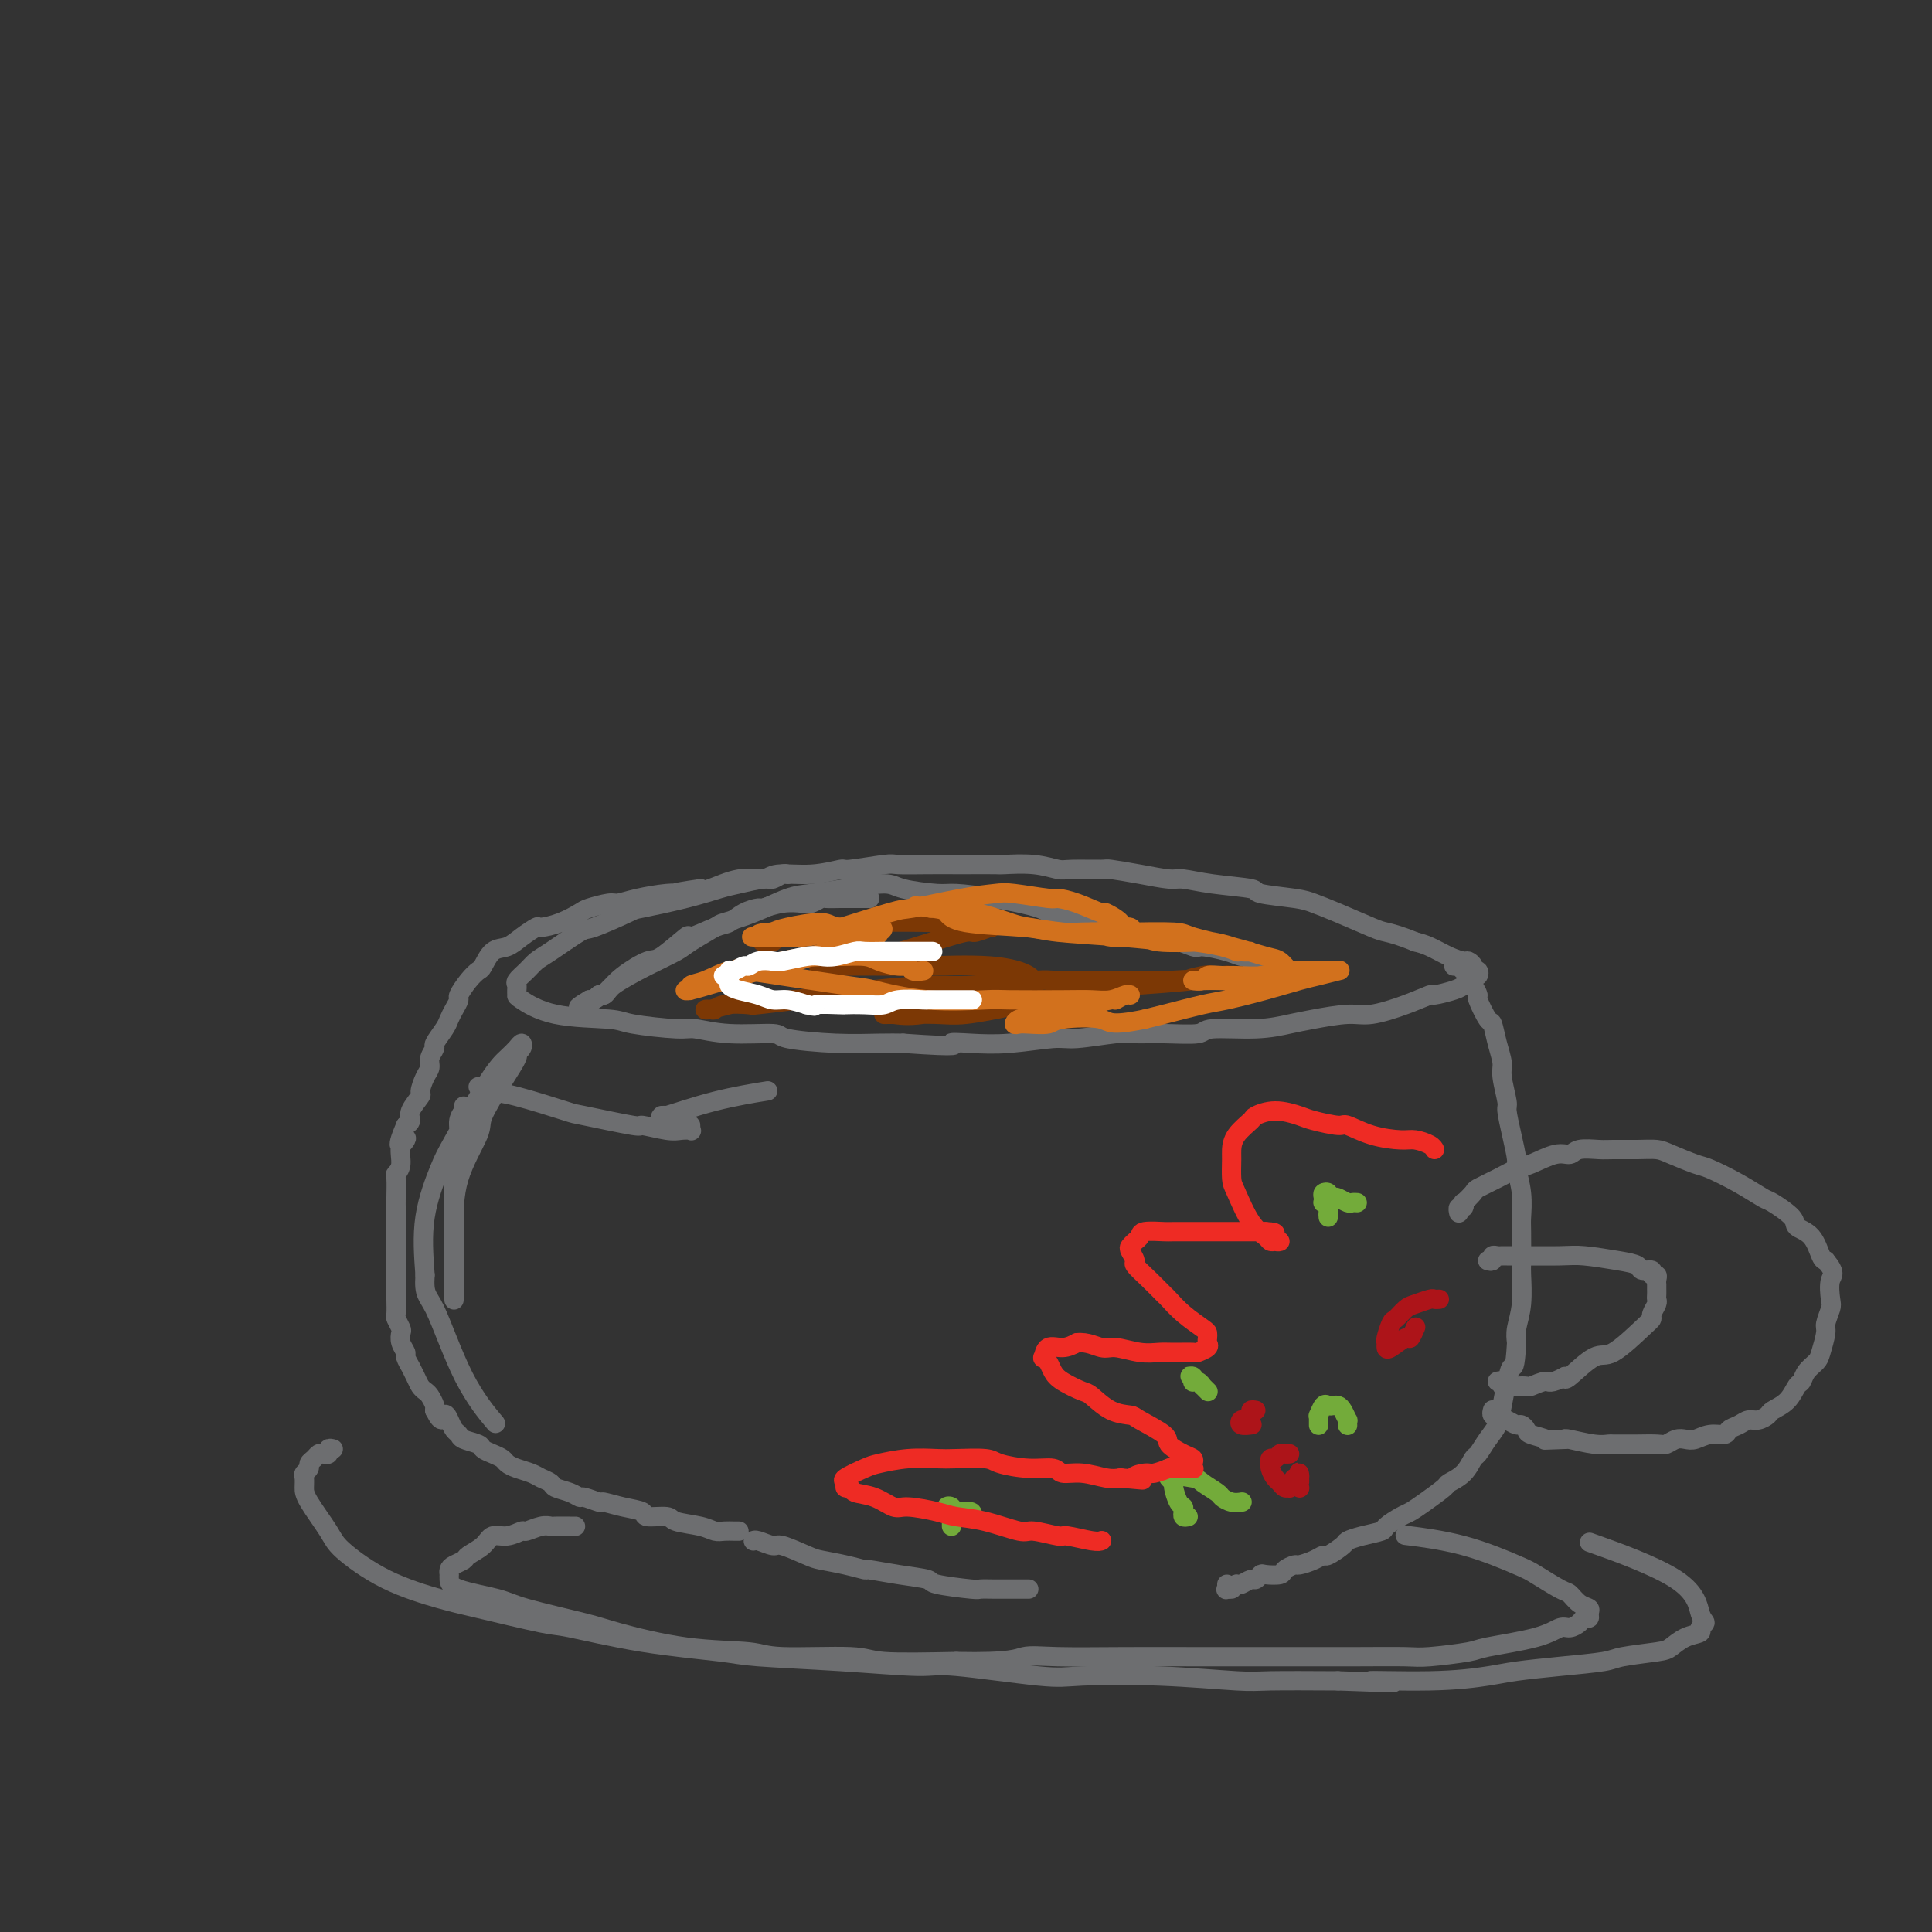 <svg viewBox='0 0 400 400' version='1.1' xmlns='http://www.w3.org/2000/svg' xmlns:xlink='http://www.w3.org/1999/xlink'><rect x="0" y="0" width="400" height="400" fill="#333333" stroke="none"/><g fill='none' stroke='#6D6E70' stroke-width='4' stroke-linecap='round' stroke-linejoin='round'><path d='M163,181c0.060,0.032 0.119,0.064 0,0c-0.119,-0.064 -0.417,-0.225 -1,0c-0.583,0.225 -1.452,0.836 -2,1c-0.548,0.164 -0.774,-0.121 -2,0c-1.226,0.121 -3.450,0.646 -5,1c-1.550,0.354 -2.426,0.537 -4,1c-1.574,0.463 -3.846,1.206 -7,2c-3.154,0.794 -7.191,1.638 -9,2c-1.809,0.362 -1.391,0.243 -3,1c-1.609,0.757 -5.246,2.391 -7,3c-1.754,0.609 -1.626,0.194 -3,1c-1.374,0.806 -4.249,2.832 -6,4c-1.751,1.168 -2.378,1.479 -3,2c-0.622,0.521 -1.238,1.253 -2,2c-0.762,0.747 -1.669,1.507 -2,2c-0.331,0.493 -0.087,0.717 0,1c0.087,0.283 0.016,0.625 0,1c-0.016,0.375 0.023,0.783 0,1c-0.023,0.217 -0.108,0.244 1,1c1.108,0.756 3.410,2.240 7,3c3.590,0.760 8.468,0.796 11,1c2.532,0.204 2.718,0.576 5,1c2.282,0.424 6.660,0.901 9,1c2.340,0.099 2.643,-0.180 4,0c1.357,0.180 3.769,0.819 7,1c3.231,0.181 7.280,-0.095 9,0c1.720,0.095 1.111,0.562 3,1c1.889,0.438 6.278,0.849 10,1c3.722,0.151 6.778,0.043 9,0c2.222,-0.043 3.611,-0.022 5,0'/><path d='M187,216c13.255,0.933 10.393,0.265 10,0c-0.393,-0.265 1.684,-0.127 4,0c2.316,0.127 4.873,0.244 8,0c3.127,-0.244 6.826,-0.850 9,-1c2.174,-0.150 2.825,0.157 5,0c2.175,-0.157 5.875,-0.778 8,-1c2.125,-0.222 2.674,-0.045 4,0c1.326,0.045 3.428,-0.044 6,0c2.572,0.044 5.612,0.219 7,0c1.388,-0.219 1.123,-0.833 3,-1c1.877,-0.167 5.896,0.115 9,0c3.104,-0.115 5.294,-0.625 7,-1c1.706,-0.375 2.927,-0.616 5,-1c2.073,-0.384 4.997,-0.911 7,-1c2.003,-0.089 3.086,0.260 5,0c1.914,-0.260 4.659,-1.131 7,-2c2.341,-0.869 4.276,-1.738 5,-2c0.724,-0.262 0.235,0.083 1,0c0.765,-0.083 2.783,-0.596 4,-1c1.217,-0.404 1.634,-0.701 2,-1c0.366,-0.299 0.683,-0.601 1,-1c0.317,-0.399 0.636,-0.894 1,-1c0.364,-0.106 0.774,0.178 1,0c0.226,-0.178 0.269,-0.818 0,-1c-0.269,-0.182 -0.851,0.093 -1,0c-0.149,-0.093 0.133,-0.553 0,-1c-0.133,-0.447 -0.682,-0.879 -1,-1c-0.318,-0.121 -0.405,0.071 -1,0c-0.595,-0.071 -1.699,-0.404 -3,-1c-1.301,-0.596 -2.800,-1.456 -4,-2c-1.200,-0.544 -2.100,-0.772 -3,-1'/><path d='M293,195c-3.283,-1.362 -4.989,-1.765 -6,-2c-1.011,-0.235 -1.327,-0.300 -3,-1c-1.673,-0.700 -4.705,-2.033 -7,-3c-2.295,-0.967 -3.855,-1.568 -5,-2c-1.145,-0.432 -1.875,-0.694 -4,-1c-2.125,-0.306 -5.644,-0.656 -7,-1c-1.356,-0.344 -0.548,-0.683 -2,-1c-1.452,-0.317 -5.164,-0.610 -8,-1c-2.836,-0.390 -4.797,-0.875 -6,-1c-1.203,-0.125 -1.649,0.110 -3,0c-1.351,-0.110 -3.606,-0.564 -6,-1c-2.394,-0.436 -4.928,-0.853 -6,-1c-1.072,-0.147 -0.684,-0.025 -2,0c-1.316,0.025 -4.336,-0.046 -6,0c-1.664,0.046 -1.970,0.208 -3,0c-1.030,-0.208 -2.783,-0.788 -5,-1c-2.217,-0.212 -4.898,-0.057 -6,0c-1.102,0.057 -0.624,0.016 -2,0c-1.376,-0.016 -4.604,-0.005 -6,0c-1.396,0.005 -0.960,0.005 -2,0c-1.040,-0.005 -3.556,-0.017 -6,0c-2.444,0.017 -4.814,0.061 -6,0c-1.186,-0.061 -1.186,-0.228 -3,0c-1.814,0.228 -5.443,0.850 -7,1c-1.557,0.150 -1.043,-0.172 -2,0c-0.957,0.172 -3.384,0.838 -6,1c-2.616,0.162 -5.422,-0.180 -7,0c-1.578,0.180 -1.928,0.883 -3,1c-1.072,0.117 -2.866,-0.353 -5,0c-2.134,0.353 -4.610,1.529 -6,2c-1.390,0.471 -1.695,0.235 -2,0'/><path d='M145,184c-6.971,1.012 -5.399,1.041 -5,1c0.399,-0.041 -0.376,-0.151 -2,0c-1.624,0.151 -4.096,0.564 -6,1c-1.904,0.436 -3.239,0.894 -4,1c-0.761,0.106 -0.947,-0.139 -2,0c-1.053,0.139 -2.973,0.663 -4,1c-1.027,0.337 -1.160,0.488 -2,1c-0.840,0.512 -2.388,1.384 -4,2c-1.612,0.616 -3.289,0.975 -4,1c-0.711,0.025 -0.456,-0.284 -1,0c-0.544,0.284 -1.885,1.161 -3,2c-1.115,0.839 -2.003,1.641 -3,2c-0.997,0.359 -2.103,0.275 -3,1c-0.897,0.725 -1.584,2.259 -2,3c-0.416,0.741 -0.559,0.688 -1,1c-0.441,0.312 -1.179,0.990 -2,2c-0.821,1.010 -1.724,2.352 -2,3c-0.276,0.648 0.076,0.601 0,1c-0.076,0.399 -0.580,1.244 -1,2c-0.420,0.756 -0.758,1.424 -1,2c-0.242,0.576 -0.390,1.061 -1,2c-0.610,0.939 -1.683,2.333 -2,3c-0.317,0.667 0.121,0.606 0,1c-0.121,0.394 -0.801,1.241 -1,2c-0.199,0.759 0.082,1.428 0,2c-0.082,0.572 -0.529,1.046 -1,2c-0.471,0.954 -0.966,2.388 -1,3c-0.034,0.612 0.393,0.401 0,1c-0.393,0.599 -1.606,2.007 -2,3c-0.394,0.993 0.030,1.569 0,2c-0.030,0.431 -0.515,0.715 -1,1'/><path d='M84,233c-2.720,6.244 -0.518,3.855 0,3c0.518,-0.855 -0.646,-0.177 -1,1c-0.354,1.177 0.101,2.854 0,4c-0.101,1.146 -0.759,1.762 -1,2c-0.241,0.238 -0.065,0.099 0,1c0.065,0.901 0.017,2.841 0,4c-0.017,1.159 -0.005,1.535 0,2c0.005,0.465 0.001,1.017 0,2c-0.001,0.983 -0.000,2.398 0,3c0.000,0.602 0.000,0.393 0,1c-0.000,0.607 -0.000,2.032 0,3c0.000,0.968 -0.000,1.479 0,2c0.000,0.521 0.000,1.050 0,2c-0.000,0.950 -0.001,2.319 0,3c0.001,0.681 0.004,0.673 0,1c-0.004,0.327 -0.015,0.990 0,2c0.015,1.010 0.055,2.367 0,3c-0.055,0.633 -0.207,0.541 0,1c0.207,0.459 0.772,1.470 1,2c0.228,0.530 0.118,0.581 0,1c-0.118,0.419 -0.243,1.207 0,2c0.243,0.793 0.853,1.591 1,2c0.147,0.409 -0.168,0.428 0,1c0.168,0.572 0.819,1.698 1,2c0.181,0.302 -0.106,-0.218 0,0c0.106,0.218 0.607,1.175 1,2c0.393,0.825 0.680,1.517 1,2c0.320,0.483 0.673,0.758 1,1c0.327,0.242 0.626,0.450 1,1c0.374,0.550 0.821,1.443 1,2c0.179,0.557 0.089,0.779 0,1'/><path d='M90,292c1.642,3.289 1.747,1.511 2,1c0.253,-0.511 0.653,0.244 1,1c0.347,0.756 0.641,1.512 1,2c0.359,0.488 0.781,0.708 1,1c0.219,0.292 0.233,0.656 1,1c0.767,0.344 2.285,0.670 3,1c0.715,0.330 0.627,0.666 1,1c0.373,0.334 1.206,0.667 2,1c0.794,0.333 1.549,0.667 2,1c0.451,0.333 0.597,0.667 1,1c0.403,0.333 1.062,0.667 2,1c0.938,0.333 2.156,0.666 3,1c0.844,0.334 1.316,0.668 2,1c0.684,0.332 1.582,0.662 2,1c0.418,0.338 0.358,0.683 1,1c0.642,0.317 1.987,0.606 3,1c1.013,0.394 1.694,0.893 2,1c0.306,0.107 0.237,-0.179 1,0c0.763,0.179 2.358,0.822 3,1c0.642,0.178 0.330,-0.111 1,0c0.670,0.111 2.323,0.621 4,1c1.677,0.379 3.380,0.626 4,1c0.620,0.374 0.158,0.874 1,1c0.842,0.126 2.988,-0.124 4,0c1.012,0.124 0.891,0.622 2,1c1.109,0.378 3.450,0.637 5,1c1.550,0.363 2.310,0.829 3,1c0.690,0.171 1.309,0.046 2,0c0.691,-0.046 1.455,-0.012 2,0c0.545,0.012 0.870,0.004 1,0c0.130,-0.004 0.065,-0.002 0,0'/><path d='M301,200c0.455,0.033 0.911,0.066 1,0c0.089,-0.066 -0.187,-0.229 0,0c0.187,0.229 0.837,0.852 1,1c0.163,0.148 -0.162,-0.177 0,0c0.162,0.177 0.812,0.856 1,1c0.188,0.144 -0.087,-0.248 0,0c0.087,0.248 0.534,1.135 1,2c0.466,0.865 0.951,1.707 1,2c0.049,0.293 -0.337,0.035 0,1c0.337,0.965 1.396,3.151 2,4c0.604,0.849 0.754,0.361 1,1c0.246,0.639 0.587,2.406 1,4c0.413,1.594 0.898,3.016 1,4c0.102,0.984 -0.179,1.532 0,3c0.179,1.468 0.817,3.857 1,5c0.183,1.143 -0.091,1.038 0,2c0.091,0.962 0.546,2.989 1,5c0.454,2.011 0.906,4.005 1,5c0.094,0.995 -0.171,0.991 0,2c0.171,1.009 0.778,3.029 1,5c0.222,1.971 0.061,3.891 0,5c-0.061,1.109 -0.020,1.406 0,3c0.020,1.594 0.019,4.485 0,6c-0.019,1.515 -0.057,1.653 0,3c0.057,1.347 0.208,3.901 0,6c-0.208,2.099 -0.774,3.743 -1,5c-0.226,1.257 -0.113,2.129 0,3'/><path d='M314,278c-0.334,5.813 -0.670,4.844 -1,5c-0.330,0.156 -0.656,1.436 -1,3c-0.344,1.564 -0.708,3.411 -1,5c-0.292,1.589 -0.514,2.918 -1,4c-0.486,1.082 -1.238,1.915 -2,3c-0.762,1.085 -1.536,2.421 -2,3c-0.464,0.579 -0.620,0.399 -1,1c-0.380,0.601 -0.984,1.982 -2,3c-1.016,1.018 -2.445,1.672 -3,2c-0.555,0.328 -0.237,0.329 -1,1c-0.763,0.671 -2.608,2.011 -4,3c-1.392,0.989 -2.333,1.627 -3,2c-0.667,0.373 -1.062,0.482 -2,1c-0.938,0.518 -2.420,1.447 -3,2c-0.580,0.553 -0.257,0.730 -1,1c-0.743,0.270 -2.552,0.632 -4,1c-1.448,0.368 -2.536,0.742 -3,1c-0.464,0.258 -0.303,0.399 -1,1c-0.697,0.601 -2.251,1.663 -3,2c-0.749,0.337 -0.691,-0.051 -1,0c-0.309,0.051 -0.984,0.539 -2,1c-1.016,0.461 -2.374,0.894 -3,1c-0.626,0.106 -0.521,-0.116 -1,0c-0.479,0.116 -1.543,0.571 -2,1c-0.457,0.429 -0.306,0.832 -1,1c-0.694,0.168 -2.231,0.101 -3,0c-0.769,-0.101 -0.770,-0.237 -1,0c-0.230,0.237 -0.691,0.847 -1,1c-0.309,0.153 -0.468,-0.151 -1,0c-0.532,0.151 -1.438,0.757 -2,1c-0.562,0.243 -0.781,0.121 -1,0'/><path d='M256,328c-3.105,1.159 -1.368,1.056 -1,1c0.368,-0.056 -0.633,-0.067 -1,0c-0.367,0.067 -0.099,0.210 0,0c0.099,-0.210 0.028,-0.774 0,-1c-0.028,-0.226 -0.014,-0.113 0,0'/><path d='M302,251c0.029,0.122 0.058,0.245 0,0c-0.058,-0.245 -0.204,-0.857 0,-1c0.204,-0.143 0.759,0.184 1,0c0.241,-0.184 0.167,-0.878 0,-1c-0.167,-0.122 -0.428,0.328 0,0c0.428,-0.328 1.543,-1.434 2,-2c0.457,-0.566 0.254,-0.590 1,-1c0.746,-0.410 2.441,-1.205 4,-2c1.559,-0.795 2.982,-1.590 4,-2c1.018,-0.410 1.631,-0.436 3,-1c1.369,-0.564 3.495,-1.668 5,-2c1.505,-0.332 2.390,0.107 3,0c0.610,-0.107 0.943,-0.761 2,-1c1.057,-0.239 2.836,-0.062 4,0c1.164,0.062 1.712,0.010 3,0c1.288,-0.010 3.314,0.023 5,0c1.686,-0.023 3.030,-0.103 4,0c0.970,0.103 1.566,0.389 3,1c1.434,0.611 3.704,1.548 5,2c1.296,0.452 1.616,0.418 3,1c1.384,0.582 3.832,1.781 6,3c2.168,1.219 4.054,2.460 5,3c0.946,0.540 0.950,0.379 2,1c1.050,0.621 3.146,2.023 4,3c0.854,0.977 0.466,1.530 1,2c0.534,0.470 1.990,0.857 3,2c1.010,1.143 1.574,3.041 2,4c0.426,0.959 0.713,0.980 1,1'/><path d='M378,261c2.242,2.695 1.348,2.933 1,4c-0.348,1.067 -0.149,2.965 0,4c0.149,1.035 0.248,1.208 0,2c-0.248,0.792 -0.844,2.204 -1,3c-0.156,0.796 0.127,0.977 0,2c-0.127,1.023 -0.663,2.888 -1,4c-0.337,1.112 -0.473,1.470 -1,2c-0.527,0.530 -1.444,1.231 -2,2c-0.556,0.769 -0.750,1.606 -1,2c-0.250,0.394 -0.556,0.344 -1,1c-0.444,0.656 -1.025,2.017 -2,3c-0.975,0.983 -2.344,1.587 -3,2c-0.656,0.413 -0.600,0.635 -1,1c-0.400,0.365 -1.257,0.872 -2,1c-0.743,0.128 -1.371,-0.124 -2,0c-0.629,0.124 -1.260,0.626 -2,1c-0.740,0.374 -1.588,0.622 -2,1c-0.412,0.378 -0.389,0.885 -1,1c-0.611,0.115 -1.855,-0.162 -3,0c-1.145,0.162 -2.192,0.761 -3,1c-0.808,0.239 -1.379,0.117 -2,0c-0.621,-0.117 -1.292,-0.227 -2,0c-0.708,0.227 -1.454,0.793 -2,1c-0.546,0.207 -0.891,0.055 -2,0c-1.109,-0.055 -2.983,-0.014 -4,0c-1.017,0.014 -1.176,-0.000 -2,0c-0.824,0.000 -2.312,0.014 -3,0c-0.688,-0.014 -0.576,-0.055 -1,0c-0.424,0.055 -1.383,0.207 -3,0c-1.617,-0.207 -3.890,-0.773 -5,-1c-1.110,-0.227 -1.055,-0.113 -1,0'/><path d='M324,298c-5.842,0.204 -3.946,0.213 -4,0c-0.054,-0.213 -2.058,-0.648 -3,-1c-0.942,-0.352 -0.820,-0.620 -1,-1c-0.180,-0.380 -0.660,-0.873 -1,-1c-0.340,-0.127 -0.540,0.110 -1,0c-0.460,-0.110 -1.181,-0.569 -2,-1c-0.819,-0.431 -1.736,-0.833 -2,-1c-0.264,-0.167 0.125,-0.097 0,0c-0.125,0.097 -0.766,0.222 -1,0c-0.234,-0.222 -0.063,-0.791 0,-1c0.063,-0.209 0.018,-0.060 0,0c-0.018,0.060 -0.009,0.030 0,0'/><path d='M308,261c0.446,0.113 0.893,0.227 1,0c0.107,-0.227 -0.125,-0.793 0,-1c0.125,-0.207 0.606,-0.055 1,0c0.394,0.055 0.699,0.014 1,0c0.301,-0.014 0.597,-0.001 1,0c0.403,0.001 0.914,-0.011 3,0c2.086,0.011 5.748,0.046 8,0c2.252,-0.046 3.095,-0.171 5,0c1.905,0.171 4.874,0.638 7,1c2.126,0.362 3.411,0.618 4,1c0.589,0.382 0.484,0.890 1,1c0.516,0.110 1.655,-0.177 2,0c0.345,0.177 -0.104,0.817 0,1c0.104,0.183 0.760,-0.091 1,0c0.240,0.091 0.064,0.545 0,1c-0.064,0.455 -0.017,0.909 0,1c0.017,0.091 0.004,-0.183 0,0c-0.004,0.183 -0.000,0.821 0,1c0.000,0.179 -0.004,-0.103 0,0c0.004,0.103 0.016,0.591 0,1c-0.016,0.409 -0.059,0.739 0,1c0.059,0.261 0.220,0.453 0,1c-0.220,0.547 -0.822,1.449 -1,2c-0.178,0.551 0.068,0.751 0,1c-0.068,0.249 -0.449,0.547 -2,2c-1.551,1.453 -4.271,4.059 -6,5c-1.729,0.941 -2.465,0.215 -4,1c-1.535,0.785 -3.867,3.081 -5,4c-1.133,0.919 -1.066,0.459 -1,0'/><path d='M324,285c-3.208,1.713 -3.227,0.995 -4,1c-0.773,0.005 -2.301,0.733 -3,1c-0.699,0.267 -0.570,0.073 -1,0c-0.430,-0.073 -1.421,-0.023 -2,0c-0.579,0.023 -0.747,0.020 -1,0c-0.253,-0.020 -0.590,-0.058 -1,0c-0.410,0.058 -0.893,0.211 -1,0c-0.107,-0.211 0.164,-0.788 0,-1c-0.164,-0.212 -0.761,-0.061 -1,0c-0.239,0.061 -0.119,0.030 0,0'/><path d='M156,319c-0.029,0.034 -0.057,0.068 0,0c0.057,-0.068 0.201,-0.240 1,0c0.799,0.240 2.253,0.890 3,1c0.747,0.110 0.786,-0.320 2,0c1.214,0.320 3.603,1.391 5,2c1.397,0.609 1.803,0.754 3,1c1.197,0.246 3.187,0.591 5,1c1.813,0.409 3.450,0.883 4,1c0.550,0.117 0.015,-0.123 1,0c0.985,0.123 3.491,0.607 6,1c2.509,0.393 5.020,0.694 6,1c0.980,0.306 0.427,0.618 2,1c1.573,0.382 5.272,0.834 7,1c1.728,0.166 1.485,0.044 2,0c0.515,-0.044 1.787,-0.012 3,0c1.213,0.012 2.367,0.003 3,0c0.633,-0.003 0.744,-0.001 1,0c0.256,0.001 0.656,0.000 1,0c0.344,-0.000 0.631,-0.000 1,0c0.369,0.000 0.820,0.000 1,0c0.180,-0.000 0.090,-0.000 0,0'/><path d='M119,316c0.136,0.000 0.272,0.000 0,0c-0.272,-0.000 -0.953,-0.001 -1,0c-0.047,0.001 0.541,0.004 0,0c-0.541,-0.004 -2.209,-0.016 -3,0c-0.791,0.016 -0.704,0.061 -1,0c-0.296,-0.061 -0.975,-0.228 -2,0c-1.025,0.228 -2.395,0.851 -3,1c-0.605,0.149 -0.446,-0.178 -1,0c-0.554,0.178 -1.821,0.860 -3,1c-1.179,0.140 -2.270,-0.261 -3,0c-0.730,0.261 -1.099,1.183 -2,2c-0.901,0.817 -2.332,1.529 -3,2c-0.668,0.471 -0.571,0.700 -1,1c-0.429,0.300 -1.383,0.671 -2,1c-0.617,0.329 -0.897,0.616 -1,1c-0.103,0.384 -0.029,0.866 0,1c0.029,0.134 0.012,-0.078 0,0c-0.012,0.078 -0.018,0.448 0,1c0.018,0.552 0.062,1.287 2,2c1.938,0.713 5.772,1.403 8,2c2.228,0.597 2.852,1.101 6,2c3.148,0.899 8.821,2.192 12,3c3.179,0.808 3.863,1.130 7,2c3.137,0.870 8.725,2.289 14,3c5.275,0.711 10.237,0.712 13,1c2.763,0.288 3.328,0.861 7,1c3.672,0.139 10.450,-0.155 14,0c3.550,0.155 3.871,0.759 7,1c3.129,0.241 9.064,0.121 15,0'/><path d='M198,344c11.580,0.238 12.528,-0.668 14,-1c1.472,-0.332 3.466,-0.089 7,0c3.534,0.089 8.606,0.024 14,0c5.394,-0.024 11.110,-0.006 14,0c2.890,0.006 2.956,0.001 6,0c3.044,-0.001 9.068,0.000 12,0c2.932,-0.000 2.772,-0.003 5,0c2.228,0.003 6.844,0.013 11,0c4.156,-0.013 7.850,-0.047 10,0c2.150,0.047 2.754,0.177 5,0c2.246,-0.177 6.135,-0.659 8,-1c1.865,-0.341 1.708,-0.539 4,-1c2.292,-0.461 7.034,-1.185 10,-2c2.966,-0.815 4.158,-1.720 5,-2c0.842,-0.280 1.336,0.066 2,0c0.664,-0.066 1.500,-0.543 2,-1c0.500,-0.457 0.664,-0.895 1,-1c0.336,-0.105 0.843,0.122 1,0c0.157,-0.122 -0.038,-0.594 0,-1c0.038,-0.406 0.309,-0.746 0,-1c-0.309,-0.254 -1.196,-0.422 -2,-1c-0.804,-0.578 -1.524,-1.565 -2,-2c-0.476,-0.435 -0.707,-0.316 -2,-1c-1.293,-0.684 -3.648,-2.169 -5,-3c-1.352,-0.831 -1.703,-1.006 -4,-2c-2.297,-0.994 -6.542,-2.806 -11,-4c-4.458,-1.194 -9.131,-1.770 -11,-2c-1.869,-0.230 -0.935,-0.115 0,0'/><path d='M69,300c-0.446,-0.112 -0.893,-0.223 -1,0c-0.107,0.223 0.125,0.781 0,1c-0.125,0.219 -0.607,0.100 -1,0c-0.393,-0.100 -0.698,-0.181 -1,0c-0.302,0.181 -0.603,0.625 -1,1c-0.397,0.375 -0.891,0.681 -1,1c-0.109,0.319 0.167,0.652 0,1c-0.167,0.348 -0.777,0.712 -1,1c-0.223,0.288 -0.059,0.500 0,1c0.059,0.500 0.012,1.288 0,2c-0.012,0.712 0.012,1.350 1,3c0.988,1.650 2.940,4.314 4,6c1.060,1.686 1.226,2.396 3,4c1.774,1.604 5.155,4.102 9,6c3.845,1.898 8.154,3.198 11,4c2.846,0.802 4.229,1.108 8,2c3.771,0.892 9.930,2.372 13,3c3.070,0.628 3.050,0.406 6,1c2.950,0.594 8.870,2.006 15,3c6.130,0.994 12.469,1.571 16,2c3.531,0.429 4.255,0.711 8,1c3.745,0.289 10.513,0.585 17,1c6.487,0.415 12.694,0.947 16,1c3.306,0.053 3.712,-0.374 8,0c4.288,0.374 12.460,1.550 17,2c4.540,0.450 5.449,0.173 9,0c3.551,-0.173 9.746,-0.242 16,0c6.254,0.242 12.568,0.796 16,1c3.432,0.204 3.980,0.058 7,0c3.020,-0.058 8.510,-0.029 14,0'/><path d='M277,348c19.598,0.761 8.594,0.162 7,0c-1.594,-0.162 6.224,0.111 12,0c5.776,-0.111 9.510,-0.607 12,-1c2.490,-0.393 3.735,-0.683 6,-1c2.265,-0.317 5.551,-0.661 9,-1c3.449,-0.339 7.062,-0.672 9,-1c1.938,-0.328 2.202,-0.651 4,-1c1.798,-0.349 5.132,-0.723 7,-1c1.868,-0.277 2.270,-0.456 3,-1c0.730,-0.544 1.786,-1.455 3,-2c1.214,-0.545 2.585,-0.726 3,-1c0.415,-0.274 -0.126,-0.642 0,-1c0.126,-0.358 0.921,-0.706 1,-1c0.079,-0.294 -0.556,-0.532 -1,-2c-0.444,-1.468 -0.696,-4.164 -5,-7c-4.304,-2.836 -12.658,-5.810 -16,-7c-3.342,-1.190 -1.671,-0.595 0,0'/><path d='M180,186c0.058,-0.000 0.116,-0.000 0,0c-0.116,0.000 -0.406,0.000 -1,0c-0.594,-0.000 -1.492,-0.001 -2,0c-0.508,0.001 -0.626,0.004 -1,0c-0.374,-0.004 -1.005,-0.015 -2,0c-0.995,0.015 -2.355,0.055 -3,0c-0.645,-0.055 -0.576,-0.207 -1,0c-0.424,0.207 -1.341,0.773 -2,1c-0.659,0.227 -1.061,0.115 -2,0c-0.939,-0.115 -2.415,-0.234 -4,0c-1.585,0.234 -3.278,0.821 -4,1c-0.722,0.179 -0.471,-0.048 -1,0c-0.529,0.048 -1.836,0.373 -3,1c-1.164,0.627 -2.185,1.556 -3,2c-0.815,0.444 -1.423,0.404 -3,1c-1.577,0.596 -4.123,1.829 -5,2c-0.877,0.171 -0.084,-0.718 -1,0c-0.916,0.718 -3.541,3.044 -5,4c-1.459,0.956 -1.753,0.542 -3,1c-1.247,0.458 -3.447,1.787 -5,3c-1.553,1.213 -2.457,2.311 -3,3c-0.543,0.689 -0.723,0.968 -1,1c-0.277,0.032 -0.652,-0.184 -1,0c-0.348,0.184 -0.671,0.767 -1,1c-0.329,0.233 -0.665,0.117 -1,0'/><path d='M122,207c-4.771,2.850 -0.697,0.976 1,0c1.697,-0.976 1.018,-1.052 1,-1c-0.018,0.052 0.625,0.234 1,0c0.375,-0.234 0.483,-0.882 2,-2c1.517,-1.118 4.444,-2.705 7,-4c2.556,-1.295 4.740,-2.299 6,-3c1.260,-0.701 1.596,-1.098 3,-2c1.404,-0.902 3.875,-2.308 5,-3c1.125,-0.692 0.905,-0.671 2,-1c1.095,-0.329 3.505,-1.007 6,-2c2.495,-0.993 5.076,-2.302 7,-3c1.924,-0.698 3.191,-0.786 5,-1c1.809,-0.214 4.161,-0.555 7,-1c2.839,-0.445 6.166,-0.993 8,-1c1.834,-0.007 2.176,0.526 4,1c1.824,0.474 5.132,0.889 7,1c1.868,0.111 2.297,-0.083 4,0c1.703,0.083 4.679,0.442 8,1c3.321,0.558 6.987,1.314 9,2c2.013,0.686 2.371,1.302 5,2c2.629,0.698 7.527,1.479 10,2c2.473,0.521 2.521,0.783 4,1c1.479,0.217 4.388,0.387 7,1c2.612,0.613 4.926,1.667 6,2c1.074,0.333 0.906,-0.055 2,0c1.094,0.055 3.448,0.553 5,1c1.552,0.447 2.300,0.842 3,1c0.700,0.158 1.350,0.079 2,0'/><path d='M259,198c11.939,2.563 3.788,1.471 1,1c-2.788,-0.471 -0.211,-0.322 1,0c1.211,0.322 1.057,0.818 1,1c-0.057,0.182 -0.016,0.052 0,0c0.016,-0.052 0.008,-0.026 0,0'/></g>
<g fill='none' stroke='#7C3805' stroke-width='4' stroke-linecap='round' stroke-linejoin='round'><path d='M214,205c-0.462,-0.115 -0.923,-0.231 -1,0c-0.077,0.231 0.231,0.808 0,1c-0.231,0.192 -1.000,-0.001 -2,0c-1.000,0.001 -2.230,0.197 -4,0c-1.770,-0.197 -4.078,-0.786 -5,-1c-0.922,-0.214 -0.456,-0.054 -2,0c-1.544,0.054 -5.097,0.003 -7,0c-1.903,-0.003 -2.157,0.041 -4,0c-1.843,-0.041 -5.274,-0.168 -9,0c-3.726,0.168 -7.748,0.633 -10,1c-2.252,0.367 -2.736,0.638 -5,1c-2.264,0.362 -6.308,0.815 -8,1c-1.692,0.185 -1.032,0.102 -2,0c-0.968,-0.102 -3.565,-0.223 -5,0c-1.435,0.223 -1.709,0.789 -2,1c-0.291,0.211 -0.599,0.066 -1,0c-0.401,-0.066 -0.896,-0.055 -1,0c-0.104,0.055 0.184,0.152 1,0c0.816,-0.152 2.162,-0.552 4,-1c1.838,-0.448 4.170,-0.942 6,-1c1.830,-0.058 3.160,0.320 7,0c3.840,-0.320 10.190,-1.340 16,-2c5.810,-0.660 11.080,-0.962 14,-1c2.920,-0.038 3.492,0.186 7,0c3.508,-0.186 9.954,-0.782 13,-1c3.046,-0.218 2.693,-0.058 5,0c2.307,0.058 7.275,0.016 11,0c3.725,-0.016 6.207,-0.004 8,0c1.793,0.004 2.896,0.002 4,0'/><path d='M242,203c15.734,-0.868 7.569,-0.037 5,0c-2.569,0.037 0.459,-0.719 2,-1c1.541,-0.281 1.596,-0.086 2,0c0.404,0.086 1.156,0.063 2,0c0.844,-0.063 1.781,-0.165 1,0c-0.781,0.165 -3.278,0.598 -7,1c-3.722,0.402 -8.667,0.773 -12,1c-3.333,0.227 -5.054,0.310 -9,1c-3.946,0.690 -10.117,1.989 -15,3c-4.883,1.011 -8.477,1.735 -11,2c-2.523,0.265 -3.973,0.071 -6,0c-2.027,-0.071 -4.630,-0.020 -6,0c-1.370,0.020 -1.507,0.007 -2,0c-0.493,-0.007 -1.343,-0.010 -2,0c-0.657,0.010 -1.121,0.033 -1,0c0.121,-0.033 0.828,-0.122 2,0c1.172,0.122 2.811,0.454 6,0c3.189,-0.454 7.930,-1.694 10,-2c2.070,-0.306 1.468,0.322 3,0c1.532,-0.322 5.196,-1.594 7,-2c1.804,-0.406 1.747,0.056 2,0c0.253,-0.056 0.814,-0.628 1,-1c0.186,-0.372 -0.005,-0.545 0,-1c0.005,-0.455 0.204,-1.194 -1,-2c-1.204,-0.806 -3.812,-1.680 -8,-2c-4.188,-0.320 -9.958,-0.086 -13,0c-3.042,0.086 -3.358,0.023 -6,0c-2.642,-0.023 -7.612,-0.007 -10,0c-2.388,0.007 -2.194,0.003 -2,0'/><path d='M174,200c-5.604,-0.015 -4.116,-0.052 -4,0c0.116,0.052 -1.142,0.192 0,0c1.142,-0.192 4.685,-0.716 7,-1c2.315,-0.284 3.402,-0.329 6,-1c2.598,-0.671 6.708,-1.969 10,-3c3.292,-1.031 5.768,-1.797 7,-2c1.232,-0.203 1.221,0.156 2,0c0.779,-0.156 2.349,-0.826 3,-1c0.651,-0.174 0.382,0.149 0,0c-0.382,-0.149 -0.878,-0.769 -2,-1c-1.122,-0.231 -2.871,-0.073 -4,0c-1.129,0.073 -1.638,0.061 -5,0c-3.362,-0.061 -9.578,-0.170 -13,0c-3.422,0.170 -4.049,0.620 -6,1c-1.951,0.380 -5.227,0.690 -8,1c-2.773,0.310 -5.042,0.619 -6,1c-0.958,0.381 -0.604,0.833 -1,1c-0.396,0.167 -1.542,0.048 -2,0c-0.458,-0.048 -0.229,-0.024 0,0'/></g>
<g fill='none' stroke='#D2711D' stroke-width='4' stroke-linecap='round' stroke-linejoin='round'><path d='M191,201c0.205,-0.032 0.410,-0.064 0,0c-0.410,0.064 -1.433,0.224 -2,0c-0.567,-0.224 -0.676,-0.830 -1,-1c-0.324,-0.170 -0.862,0.098 -2,0c-1.138,-0.098 -2.875,-0.560 -4,-1c-1.125,-0.440 -1.638,-0.856 -3,-1c-1.362,-0.144 -3.573,-0.016 -5,0c-1.427,0.016 -2.069,-0.080 -4,0c-1.931,0.080 -5.152,0.336 -8,1c-2.848,0.664 -5.322,1.737 -7,2c-1.678,0.263 -2.558,-0.284 -4,0c-1.442,0.284 -3.444,1.398 -5,2c-1.556,0.602 -2.664,0.693 -3,1c-0.336,0.307 0.100,0.831 0,1c-0.100,0.169 -0.735,-0.019 -1,0c-0.265,0.019 -0.158,0.243 1,0c1.158,-0.243 3.368,-0.954 7,-2c3.632,-1.046 8.686,-2.427 11,-3c2.314,-0.573 1.889,-0.340 4,-1c2.111,-0.660 6.760,-2.214 9,-3c2.240,-0.786 2.072,-0.803 3,-1c0.928,-0.197 2.953,-0.573 4,-1c1.047,-0.427 1.117,-0.903 1,-1c-0.117,-0.097 -0.419,0.187 0,0c0.419,-0.187 1.560,-0.846 0,-1c-1.560,-0.154 -5.820,0.196 -8,0c-2.180,-0.196 -2.279,-0.937 -4,-1c-1.721,-0.063 -5.063,0.554 -7,1c-1.937,0.446 -2.468,0.723 -3,1'/><path d='M160,193c-3.883,0.072 -3.090,0.751 -3,1c0.090,0.249 -0.522,0.066 -1,0c-0.478,-0.066 -0.823,-0.016 1,0c1.823,0.016 5.812,-0.002 8,0c2.188,0.002 2.575,0.025 6,-1c3.425,-1.025 9.889,-3.099 13,-4c3.111,-0.901 2.869,-0.630 5,-1c2.131,-0.370 6.635,-1.382 10,-2c3.365,-0.618 5.591,-0.844 7,-1c1.409,-0.156 2.000,-0.244 4,0c2.000,0.244 5.408,0.820 7,1c1.592,0.180 1.367,-0.036 2,0c0.633,0.036 2.126,0.325 4,1c1.874,0.675 4.131,1.735 5,2c0.869,0.265 0.350,-0.265 1,0c0.650,0.265 2.468,1.325 3,2c0.532,0.675 -0.224,0.966 0,1c0.224,0.034 1.427,-0.187 2,0c0.573,0.187 0.517,0.783 0,1c-0.517,0.217 -1.493,0.055 -2,0c-0.507,-0.055 -0.544,-0.002 -2,0c-1.456,0.002 -4.332,-0.046 -6,0c-1.668,0.046 -2.128,0.185 -4,0c-1.872,-0.185 -5.158,-0.694 -7,-1c-1.842,-0.306 -2.242,-0.408 -4,-1c-1.758,-0.592 -4.874,-1.675 -7,-2c-2.126,-0.325 -3.260,0.109 -4,0c-0.740,-0.109 -1.084,-0.760 -2,-1c-0.916,-0.240 -2.405,-0.069 -3,0c-0.595,0.069 -0.298,0.034 0,0'/><path d='M193,188c-6.507,-0.805 -2.275,-0.318 0,0c2.275,0.318 2.592,0.466 3,1c0.408,0.534 0.907,1.453 4,2c3.093,0.547 8.778,0.720 12,1c3.222,0.280 3.979,0.666 7,1c3.021,0.334 8.305,0.615 13,1c4.695,0.385 8.800,0.874 11,1c2.200,0.126 2.494,-0.110 4,0c1.506,0.110 4.225,0.566 6,1c1.775,0.434 2.605,0.846 3,1c0.395,0.154 0.355,0.052 1,0c0.645,-0.052 1.977,-0.053 2,0c0.023,0.053 -1.261,0.159 -2,0c-0.739,-0.159 -0.932,-0.582 -2,-1c-1.068,-0.418 -3.011,-0.829 -4,-1c-0.989,-0.171 -1.025,-0.102 -3,0c-1.975,0.102 -5.890,0.238 -8,0c-2.110,-0.238 -2.415,-0.848 -4,-1c-1.585,-0.152 -4.450,0.155 -6,0c-1.550,-0.155 -1.786,-0.774 -2,-1c-0.214,-0.226 -0.408,-0.061 -1,0c-0.592,0.061 -1.583,0.019 -1,0c0.583,-0.019 2.740,-0.013 4,0c1.260,0.013 1.622,0.035 4,0c2.378,-0.035 6.773,-0.127 9,0c2.227,0.127 2.288,0.472 4,1c1.712,0.528 5.075,1.238 8,2c2.925,0.762 5.413,1.575 7,2c1.587,0.425 2.273,0.460 3,1c0.727,0.540 1.493,1.583 2,2c0.507,0.417 0.753,0.209 1,0'/><path d='M268,201c4.164,1.178 2.073,0.123 1,0c-1.073,-0.123 -1.129,0.685 -1,1c0.129,0.315 0.444,0.137 -1,0c-1.444,-0.137 -4.648,-0.233 -6,0c-1.352,0.233 -0.851,0.794 -2,1c-1.149,0.206 -3.947,0.056 -6,0c-2.053,-0.056 -3.362,-0.019 -4,0c-0.638,0.019 -0.606,0.019 -1,0c-0.394,-0.019 -1.213,-0.058 -1,0c0.213,0.058 1.458,0.213 2,0c0.542,-0.213 0.380,-0.793 1,-1c0.620,-0.207 2.023,-0.041 3,0c0.977,0.041 1.529,-0.041 3,0c1.471,0.041 3.861,0.207 6,0c2.139,-0.207 4.026,-0.788 5,-1c0.974,-0.212 1.034,-0.057 2,0c0.966,0.057 2.836,0.014 4,0c1.164,-0.014 1.620,-0.001 2,0c0.380,0.001 0.684,-0.012 1,0c0.316,0.012 0.644,0.047 1,0c0.356,-0.047 0.741,-0.177 0,0c-0.741,0.177 -2.609,0.662 -4,1c-1.391,0.338 -2.305,0.528 -4,1c-1.695,0.472 -4.173,1.226 -7,2c-2.827,0.774 -6.005,1.568 -8,2c-1.995,0.432 -2.806,0.501 -5,1c-2.194,0.499 -5.770,1.428 -8,2c-2.230,0.572 -3.115,0.786 -4,1'/><path d='M237,211c-7.620,1.563 -7.169,0.471 -9,0c-1.831,-0.471 -5.945,-0.321 -8,0c-2.055,0.321 -2.051,0.814 -3,1c-0.949,0.186 -2.850,0.064 -4,0c-1.150,-0.064 -1.547,-0.071 -2,0c-0.453,0.071 -0.961,0.222 -1,0c-0.039,-0.222 0.391,-0.815 1,-1c0.609,-0.185 1.397,0.037 2,0c0.603,-0.037 1.021,-0.335 3,-1c1.979,-0.665 5.517,-1.699 7,-2c1.483,-0.301 0.909,0.130 2,0c1.091,-0.130 3.846,-0.820 5,-1c1.154,-0.180 0.707,0.152 1,0c0.293,-0.152 1.324,-0.787 2,-1c0.676,-0.213 0.996,-0.005 1,0c0.004,0.005 -0.307,-0.195 -1,0c-0.693,0.195 -1.767,0.784 -3,1c-1.233,0.216 -2.624,0.060 -4,0c-1.376,-0.060 -2.738,-0.023 -6,0c-3.262,0.023 -8.424,0.034 -11,0c-2.576,-0.034 -2.564,-0.111 -5,0c-2.436,0.111 -7.318,0.411 -12,0c-4.682,-0.411 -9.162,-1.533 -11,-2c-1.838,-0.467 -1.033,-0.280 -6,-1c-4.967,-0.720 -15.705,-2.349 -20,-3c-4.295,-0.651 -2.148,-0.326 0,0'/></g>
<g fill='none' stroke='#FFFFFF' stroke-width='4' stroke-linecap='round' stroke-linejoin='round'><path d='M193,197c0.096,-0.000 0.192,-0.000 0,0c-0.192,0.000 -0.671,0.000 -1,0c-0.329,-0.000 -0.509,-0.000 -1,0c-0.491,0.000 -1.294,0.000 -2,0c-0.706,-0.000 -1.314,-0.001 -2,0c-0.686,0.001 -1.450,0.004 -2,0c-0.550,-0.004 -0.885,-0.015 -2,0c-1.115,0.015 -3.009,0.056 -4,0c-0.991,-0.056 -1.078,-0.207 -2,0c-0.922,0.207 -2.679,0.774 -4,1c-1.321,0.226 -2.206,0.112 -3,0c-0.794,-0.112 -1.498,-0.222 -3,0c-1.502,0.222 -3.802,0.777 -5,1c-1.198,0.223 -1.294,0.116 -2,0c-0.706,-0.116 -2.021,-0.241 -3,0c-0.979,0.241 -1.620,0.848 -2,1c-0.380,0.152 -0.498,-0.151 -1,0c-0.502,0.151 -1.390,0.758 -2,1c-0.610,0.242 -0.944,0.120 -1,0c-0.056,-0.120 0.166,-0.240 0,0c-0.166,0.240 -0.720,0.838 -1,1c-0.280,0.162 -0.287,-0.111 0,0c0.287,0.111 0.867,0.608 1,1c0.133,0.392 -0.180,0.679 0,1c0.180,0.321 0.855,0.677 2,1c1.145,0.323 2.761,0.612 4,1c1.239,0.388 2.103,0.874 3,1c0.897,0.126 1.828,-0.107 3,0c1.172,0.107 2.586,0.553 4,1'/><path d='M167,208c2.628,0.619 1.197,0.167 2,0c0.803,-0.167 3.840,-0.048 5,0c1.160,0.048 0.445,0.027 1,0c0.555,-0.027 2.382,-0.060 4,0c1.618,0.060 3.027,0.212 4,0c0.973,-0.212 1.512,-0.789 3,-1c1.488,-0.211 3.926,-0.057 5,0c1.074,0.057 0.782,0.015 1,0c0.218,-0.015 0.944,-0.004 2,0c1.056,0.004 2.440,0.001 3,0c0.560,-0.001 0.294,-0.000 1,0c0.706,0.000 2.382,0.000 3,0c0.618,-0.000 0.176,-0.000 0,0c-0.176,0.000 -0.088,0.000 0,0'/></g>
<g fill='none' stroke='#6D6E70' stroke-width='4' stroke-linecap='round' stroke-linejoin='round'><path d='M96,229c-0.033,0.465 -0.065,0.931 0,1c0.065,0.069 0.228,-0.258 0,0c-0.228,0.258 -0.846,1.101 -1,2c-0.154,0.899 0.155,1.856 0,4c-0.155,2.144 -0.774,5.477 -1,9c-0.226,3.523 -0.061,7.237 0,9c0.061,1.763 0.016,1.576 0,3c-0.016,1.424 -0.004,4.458 0,6c0.004,1.542 0.001,1.591 0,2c-0.001,0.409 -0.000,1.179 0,2c0.000,0.821 0.000,1.694 0,2c-0.000,0.306 -0.000,0.046 0,0c0.000,-0.046 0.001,0.121 0,-2c-0.001,-2.121 -0.003,-6.532 0,-9c0.003,-2.468 0.013,-2.995 0,-5c-0.013,-2.005 -0.048,-5.490 1,-9c1.048,-3.510 3.180,-7.045 4,-9c0.820,-1.955 0.328,-2.330 1,-4c0.672,-1.670 2.506,-4.634 4,-7c1.494,-2.366 2.647,-4.134 3,-5c0.353,-0.866 -0.093,-0.829 0,-1c0.093,-0.171 0.724,-0.549 1,-1c0.276,-0.451 0.197,-0.973 0,-1c-0.197,-0.027 -0.513,0.441 -1,1c-0.487,0.559 -1.147,1.207 -2,2c-0.853,0.793 -1.900,1.729 -4,5c-2.100,3.271 -5.254,8.877 -7,12c-1.746,3.123 -2.086,3.764 -3,6c-0.914,2.236 -2.404,6.067 -3,10c-0.596,3.933 -0.298,7.966 0,12'/><path d='M88,264c-0.279,4.284 0.523,3.994 2,7c1.477,3.006 3.628,9.309 6,14c2.372,4.691 4.963,7.769 6,9c1.037,1.231 0.518,0.616 0,0'/><path d='M99,225c0.270,-0.106 0.539,-0.213 1,0c0.461,0.213 1.113,0.744 2,1c0.887,0.256 2.009,0.235 5,1c2.991,0.765 7.851,2.314 10,3c2.149,0.686 1.586,0.510 4,1c2.414,0.490 7.803,1.648 10,2c2.197,0.352 1.201,-0.101 2,0c0.799,0.101 3.391,0.755 5,1c1.609,0.245 2.234,0.080 3,0c0.766,-0.080 1.673,-0.077 2,0c0.327,0.077 0.075,0.227 0,0c-0.075,-0.227 0.029,-0.831 0,-1c-0.029,-0.169 -0.189,0.098 -1,0c-0.811,-0.098 -2.274,-0.560 -3,-1c-0.726,-0.440 -0.717,-0.859 -1,-1c-0.283,-0.141 -0.859,-0.003 -1,0c-0.141,0.003 0.153,-0.129 0,0c-0.153,0.129 -0.752,0.519 1,0c1.752,-0.519 5.856,-1.947 10,-3c4.144,-1.053 8.327,-1.729 10,-2c1.673,-0.271 0.837,-0.135 0,0'/></g>
<g fill='none' stroke='#73AB3A' stroke-width='4' stroke-linecap='round' stroke-linejoin='round'><path d='M246,314c-0.417,0.085 -0.834,0.170 -1,0c-0.166,-0.170 -0.082,-0.595 0,-1c0.082,-0.405 0.162,-0.791 0,-1c-0.162,-0.209 -0.566,-0.241 -1,-1c-0.434,-0.759 -0.900,-2.247 -1,-3c-0.100,-0.753 0.165,-0.773 0,-1c-0.165,-0.227 -0.759,-0.660 -1,-1c-0.241,-0.340 -0.130,-0.587 0,-1c0.130,-0.413 0.280,-0.994 0,-1c-0.280,-0.006 -0.991,0.561 0,1c0.991,0.439 3.683,0.748 5,1c1.317,0.252 1.260,0.446 2,1c0.740,0.554 2.276,1.469 3,2c0.724,0.531 0.637,0.678 1,1c0.363,0.322 1.175,0.817 2,1c0.825,0.183 1.664,0.052 2,0c0.336,-0.052 0.168,-0.026 0,0'/><path d='M273,295c0.002,0.079 0.003,0.157 0,0c-0.003,-0.157 -0.012,-0.550 0,-1c0.012,-0.450 0.045,-0.958 0,-1c-0.045,-0.042 -0.167,0.381 0,0c0.167,-0.381 0.622,-1.564 1,-2c0.378,-0.436 0.679,-0.123 1,0c0.321,0.123 0.660,0.056 1,0c0.340,-0.056 0.679,-0.102 1,0c0.321,0.102 0.622,0.353 1,1c0.378,0.647 0.833,1.690 1,2c0.167,0.310 0.045,-0.113 0,0c-0.045,0.113 -0.012,0.761 0,1c0.012,0.239 0.003,0.068 0,0c-0.003,-0.068 -0.002,-0.034 0,0'/><path d='M247,286c-0.039,0.116 -0.078,0.231 0,0c0.078,-0.231 0.272,-0.809 0,-1c-0.272,-0.191 -1.011,0.005 -1,0c0.011,-0.005 0.773,-0.213 1,0c0.227,0.213 -0.079,0.845 0,1c0.079,0.155 0.543,-0.168 1,0c0.457,0.168 0.906,0.829 1,1c0.094,0.171 -0.167,-0.146 0,0c0.167,0.146 0.762,0.756 1,1c0.238,0.244 0.119,0.122 0,0'/><path d='M275,252c-0.030,-0.341 -0.060,-0.683 0,-1c0.060,-0.317 0.211,-0.610 0,-1c-0.211,-0.390 -0.785,-0.876 -1,-1c-0.215,-0.124 -0.073,0.114 0,0c0.073,-0.114 0.075,-0.580 0,-1c-0.075,-0.420 -0.228,-0.793 0,-1c0.228,-0.207 0.839,-0.248 1,0c0.161,0.248 -0.126,0.784 0,1c0.126,0.216 0.664,0.110 1,0c0.336,-0.110 0.468,-0.226 1,0c0.532,0.226 1.462,0.792 2,1c0.538,0.208 0.683,0.056 1,0c0.317,-0.056 0.805,-0.016 1,0c0.195,0.016 0.098,0.008 0,0'/><path d='M197,316c-0.003,-0.303 -0.005,-0.607 0,-1c0.005,-0.393 0.019,-0.877 0,-1c-0.019,-0.123 -0.071,0.115 0,0c0.071,-0.115 0.265,-0.582 0,-1c-0.265,-0.418 -0.989,-0.788 -1,-1c-0.011,-0.212 0.690,-0.267 1,0c0.310,0.267 0.227,0.855 1,1c0.773,0.145 2.400,-0.153 3,0c0.600,0.153 0.171,0.758 0,1c-0.171,0.242 -0.086,0.121 0,0'/></g>
<g fill='none' stroke='#AD1419' stroke-width='4' stroke-linecap='round' stroke-linejoin='round'><path d='M267,301c-0.332,0.034 -0.664,0.067 -1,0c-0.336,-0.067 -0.675,-0.236 -1,0c-0.325,0.236 -0.634,0.875 -1,1c-0.366,0.125 -0.789,-0.264 -1,0c-0.211,0.264 -0.210,1.181 0,2c0.210,0.819 0.630,1.541 1,2c0.370,0.459 0.690,0.655 1,1c0.310,0.345 0.609,0.840 1,1c0.391,0.160 0.875,-0.014 1,0c0.125,0.014 -0.110,0.215 0,0c0.110,-0.215 0.566,-0.846 1,-1c0.434,-0.154 0.848,0.168 1,0c0.152,-0.168 0.042,-0.826 0,-1c-0.042,-0.174 -0.015,0.135 0,0c0.015,-0.135 0.017,-0.713 0,-1c-0.017,-0.287 -0.053,-0.283 0,0c0.053,0.283 0.196,0.846 0,1c-0.196,0.154 -0.732,-0.103 -1,0c-0.268,0.103 -0.268,0.564 0,1c0.268,0.436 0.803,0.848 1,1c0.197,0.152 0.056,0.043 0,0c-0.056,-0.043 -0.028,-0.022 0,0'/><path d='M298,269c-0.388,0.026 -0.776,0.053 -1,0c-0.224,-0.053 -0.283,-0.185 -1,0c-0.717,0.185 -2.091,0.687 -3,1c-0.909,0.313 -1.354,0.437 -2,1c-0.646,0.563 -1.494,1.566 -2,2c-0.506,0.434 -0.671,0.301 -1,1c-0.329,0.699 -0.824,2.232 -1,3c-0.176,0.768 -0.034,0.772 0,1c0.034,0.228 -0.040,0.681 0,1c0.040,0.319 0.193,0.506 1,0c0.807,-0.506 2.269,-1.705 3,-2c0.731,-0.295 0.732,0.313 1,0c0.268,-0.313 0.803,-1.546 1,-2c0.197,-0.454 0.056,-0.130 0,0c-0.056,0.130 -0.028,0.065 0,0'/><path d='M260,292c-0.446,-0.081 -0.892,-0.161 -1,0c-0.108,0.161 0.122,0.565 0,1c-0.122,0.435 -0.596,0.901 -1,1c-0.404,0.099 -0.737,-0.169 -1,0c-0.263,0.169 -0.455,0.776 0,1c0.455,0.224 1.559,0.064 2,0c0.441,-0.064 0.221,-0.032 0,0'/></g>
<g fill='none' stroke='#EE2B24' stroke-width='4' stroke-linecap='round' stroke-linejoin='round'><path d='M228,319c0.081,-0.033 0.162,-0.066 0,0c-0.162,0.066 -0.567,0.230 -2,0c-1.433,-0.230 -3.893,-0.853 -5,-1c-1.107,-0.147 -0.859,0.182 -2,0c-1.141,-0.182 -3.671,-0.874 -5,-1c-1.329,-0.126 -1.459,0.316 -3,0c-1.541,-0.316 -4.494,-1.389 -7,-2c-2.506,-0.611 -4.563,-0.759 -6,-1c-1.437,-0.241 -2.252,-0.575 -4,-1c-1.748,-0.425 -4.429,-0.941 -6,-1c-1.571,-0.059 -2.033,0.339 -3,0c-0.967,-0.339 -2.440,-1.415 -4,-2c-1.560,-0.585 -3.206,-0.681 -4,-1c-0.794,-0.319 -0.735,-0.863 -1,-1c-0.265,-0.137 -0.853,0.132 -1,0c-0.147,-0.132 0.146,-0.666 0,-1c-0.146,-0.334 -0.730,-0.468 0,-1c0.730,-0.532 2.776,-1.463 4,-2c1.224,-0.537 1.627,-0.681 3,-1c1.373,-0.319 3.715,-0.815 6,-1c2.285,-0.185 4.511,-0.060 6,0c1.489,0.060 2.241,0.053 4,0c1.759,-0.053 4.525,-0.154 6,0c1.475,0.154 1.660,0.562 3,1c1.340,0.438 3.836,0.906 6,1c2.164,0.094 3.997,-0.185 5,0c1.003,0.185 1.176,0.833 2,1c0.824,0.167 2.299,-0.147 4,0c1.701,0.147 3.629,0.756 5,1c1.371,0.244 2.186,0.122 3,0'/><path d='M232,306c7.384,0.684 3.845,0.393 3,0c-0.845,-0.393 1.006,-0.890 2,-1c0.994,-0.110 1.131,0.167 2,0c0.869,-0.167 2.469,-0.777 3,-1c0.531,-0.223 -0.008,-0.060 0,0c0.008,0.060 0.562,0.017 1,0c0.438,-0.017 0.758,-0.007 1,0c0.242,0.007 0.406,0.013 1,0c0.594,-0.013 1.619,-0.044 2,0c0.381,0.044 0.119,0.163 0,0c-0.119,-0.163 -0.094,-0.609 0,-1c0.094,-0.391 0.256,-0.728 0,-1c-0.256,-0.272 -0.931,-0.479 -2,-1c-1.069,-0.521 -2.532,-1.356 -3,-2c-0.468,-0.644 0.061,-1.097 -1,-2c-1.061,-0.903 -3.710,-2.254 -5,-3c-1.290,-0.746 -1.220,-0.885 -2,-1c-0.780,-0.115 -2.408,-0.205 -4,-1c-1.592,-0.795 -3.147,-2.296 -4,-3c-0.853,-0.704 -1.003,-0.610 -2,-1c-0.997,-0.390 -2.842,-1.265 -4,-2c-1.158,-0.735 -1.629,-1.329 -2,-2c-0.371,-0.671 -0.640,-1.419 -1,-2c-0.360,-0.581 -0.809,-0.995 -1,-1c-0.191,-0.005 -0.123,0.401 0,0c0.123,-0.401 0.302,-1.608 1,-2c0.698,-0.392 1.914,0.031 3,0c1.086,-0.031 2.043,-0.515 3,-1'/><path d='M223,278c2.099,-0.221 3.848,0.725 5,1c1.152,0.275 1.707,-0.123 3,0c1.293,0.123 3.325,0.766 5,1c1.675,0.234 2.992,0.060 4,0c1.008,-0.060 1.706,-0.005 3,0c1.294,0.005 3.184,-0.040 4,0c0.816,0.040 0.559,0.165 1,0c0.441,-0.165 1.582,-0.620 2,-1c0.418,-0.380 0.114,-0.685 0,-1c-0.114,-0.315 -0.038,-0.642 0,-1c0.038,-0.358 0.037,-0.749 0,-1c-0.037,-0.251 -0.109,-0.363 -1,-1c-0.891,-0.637 -2.600,-1.800 -4,-3c-1.400,-1.200 -2.490,-2.439 -3,-3c-0.510,-0.561 -0.442,-0.444 -1,-1c-0.558,-0.556 -1.744,-1.784 -3,-3c-1.256,-1.216 -2.583,-2.420 -3,-3c-0.417,-0.580 0.074,-0.536 0,-1c-0.074,-0.464 -0.714,-1.434 -1,-2c-0.286,-0.566 -0.220,-0.726 0,-1c0.220,-0.274 0.593,-0.662 1,-1c0.407,-0.338 0.847,-0.626 1,-1c0.153,-0.374 0.019,-0.832 1,-1c0.981,-0.168 3.077,-0.045 4,0c0.923,0.045 0.673,0.012 2,0c1.327,-0.012 4.232,-0.003 6,0c1.768,0.003 2.399,0.001 3,0c0.601,-0.001 1.171,-0.000 2,0c0.829,0.000 1.915,0.000 3,0c1.085,-0.000 2.167,-0.000 3,0c0.833,0.000 1.416,0.000 2,0'/><path d='M262,255c3.434,0.166 1.519,0.581 1,1c-0.519,0.419 0.357,0.842 1,1c0.643,0.158 1.054,0.051 1,0c-0.054,-0.051 -0.571,-0.044 -1,0c-0.429,0.044 -0.770,0.127 -1,0c-0.230,-0.127 -0.349,-0.464 -1,-1c-0.651,-0.536 -1.835,-1.269 -3,-3c-1.165,-1.731 -2.311,-4.458 -3,-6c-0.689,-1.542 -0.920,-1.898 -1,-3c-0.080,-1.102 -0.010,-2.949 0,-4c0.010,-1.051 -0.039,-1.305 0,-2c0.039,-0.695 0.167,-1.829 1,-3c0.833,-1.171 2.369,-2.378 3,-3c0.631,-0.622 0.355,-0.660 1,-1c0.645,-0.340 2.212,-0.983 4,-1c1.788,-0.017 3.799,0.590 5,1c1.201,0.410 1.592,0.621 3,1c1.408,0.379 3.832,0.924 5,1c1.168,0.076 1.080,-0.317 2,0c0.920,0.317 2.849,1.342 5,2c2.151,0.658 4.524,0.947 6,1c1.476,0.053 2.055,-0.130 3,0c0.945,0.130 2.254,0.573 3,1c0.746,0.427 0.927,0.836 1,1c0.073,0.164 0.036,0.082 0,0'/></g>
</svg>